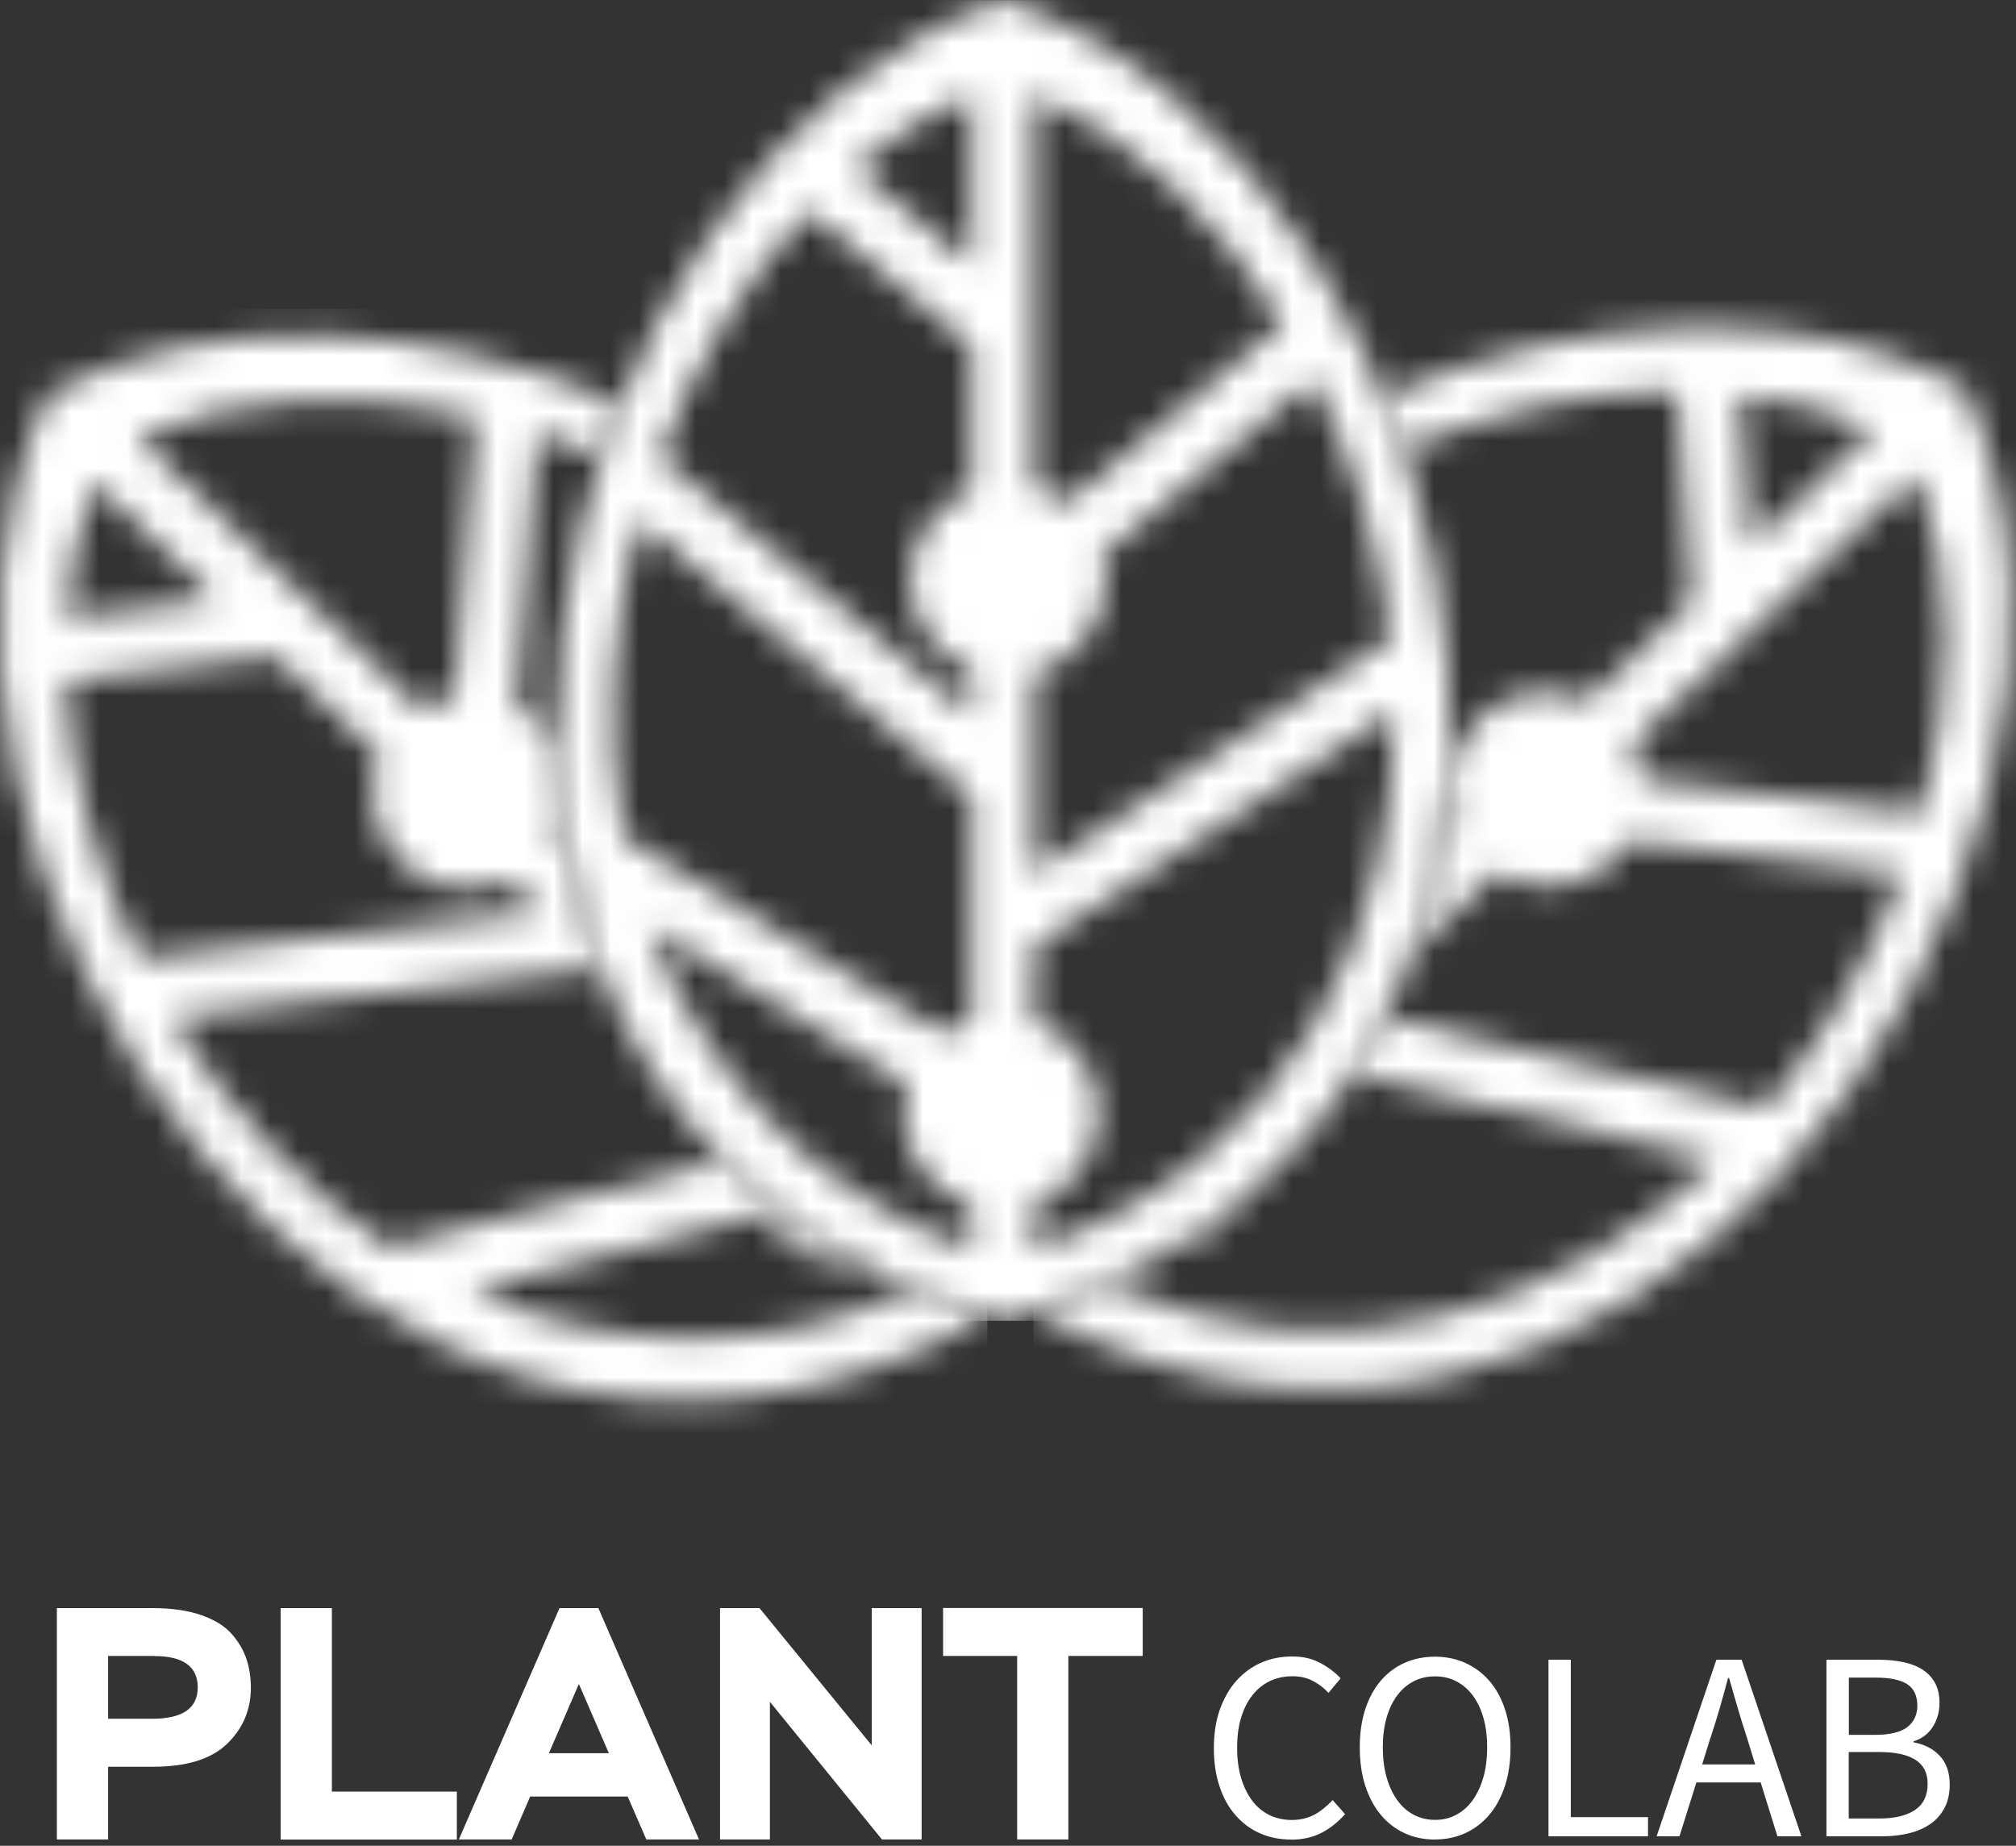 <svg width="71" height="65" viewBox="0 0 71 65" fill="none" xmlns="http://www.w3.org/2000/svg">
<rect x="0" y="0" width="71" height="65" fill="#333333" stroke="none"/>
<mask id="mask0_734_778" style="mask-type:luminance" maskUnits="userSpaceOnUse" x="36" y="11" width="35" height="38">
<path d="M61.286 13.901L61.638 19.236L65.987 15.112C64.524 14.482 62.938 14.082 61.286 13.897M57.484 26.201C57.692 26.594 57.822 27.016 57.87 27.446L67.665 28.62C68.792 24.504 68.844 20.288 67.51 16.698L57.484 26.197V26.201ZM55.495 27.046C56.002 27.583 56.002 28.405 55.495 28.887C54.987 29.369 54.165 29.321 53.657 28.787C53.15 28.25 53.15 27.427 53.657 26.946C54.165 26.464 54.987 26.512 55.495 27.046ZM43.632 42.291C43.476 42.554 43.28 42.803 43.046 43.025C42.565 43.481 41.983 43.77 41.372 43.888C42.179 43.392 42.931 42.858 43.632 42.288V42.291ZM69.17 13.634C73.045 21.911 69.807 33.744 62.679 41.376V41.384H62.671C56.269 48.238 46.736 51.709 36.4 46.182H36.403C37.307 45.878 38.167 45.541 38.978 45.166C47.151 48.931 55.121 45.985 60.452 40.858L47.655 37.805C48.066 37.168 48.437 36.512 48.767 35.841L62.186 39.009C64.249 36.575 65.887 33.729 66.98 30.765L57.388 29.613C57.236 29.861 57.051 30.091 56.832 30.299C55.695 31.377 54.002 31.51 52.712 30.732L49.734 33.555C50.186 32.266 50.519 30.932 50.734 29.573L51.286 29.05C50.778 27.783 51.053 26.286 52.097 25.297C53.142 24.308 54.65 24.111 55.891 24.689L59.566 21.207L59.077 13.782C55.891 13.782 52.549 14.508 49.408 15.827C49.196 15.201 48.963 14.586 48.715 13.975C55.613 11 63.405 10.544 69.177 13.634H69.17Z" fill="white"/>
</mask>
<g mask="url(#mask0_734_778)">
<path d="M73.049 10.54H36.4V51.709H73.049V10.54Z" fill="white"/>
</g>
<mask id="mask1_734_778" style="mask-type:luminance" maskUnits="userSpaceOnUse" x="0" y="11" width="35" height="39">
<path d="M2.337 21.748L7.65 21.14L3.322 16.994C2.763 18.488 2.44 20.088 2.337 21.748ZM17.949 31.014C16.708 31.581 15.2 31.377 14.159 30.384C13.122 29.387 12.855 27.89 13.37 26.623L9.717 23.122L2.322 23.967C2.481 27.224 3.4 30.606 4.93 33.741L19.101 32.125L17.949 31.017V31.014ZM14.811 24.953C15.193 24.727 15.611 24.578 16.037 24.508L16.741 14.668C12.577 13.738 8.361 13.89 4.841 15.394L14.811 24.953ZM15.748 26.901C16.26 26.368 17.082 26.327 17.586 26.812C18.09 27.294 18.086 28.12 17.571 28.654C17.06 29.187 16.238 29.228 15.734 28.743C15.23 28.261 15.233 27.435 15.748 26.901ZM1.696 13.882C7.394 10.87 15.03 11.311 21.832 14.201C21.587 14.812 21.361 15.435 21.154 16.064C20.417 15.761 19.665 15.486 18.913 15.249L18.223 24.886C18.475 25.027 18.716 25.201 18.935 25.408C19.216 25.679 19.442 25.986 19.609 26.316C19.635 27.19 19.702 28.057 19.817 28.917C19.753 29.117 19.668 29.317 19.568 29.506L19.965 29.887C20.213 31.332 20.595 32.748 21.117 34.107L6.071 35.823C8.013 39.068 10.625 41.925 13.718 43.922L25.433 40.858C26.782 42.228 28.39 43.444 30.268 44.466C29.301 44.57 28.301 44.266 27.545 43.544C27.293 43.303 27.089 43.032 26.93 42.747L16.571 45.459C21.006 47.375 26.663 48.016 32.154 45.389C32.81 45.674 33.495 45.934 34.21 46.174V46.185H34.243C34.421 46.245 34.603 46.304 34.784 46.359C34.618 46.452 34.451 46.541 34.284 46.63L34.262 46.656L34.255 46.648C12.347 58.167 -5.744 29.554 1.703 13.893L1.696 13.882Z" fill="white"/>
</mask>
<g mask="url(#mask1_734_778)">
<path d="M34.773 10.874H-5.755V58.156H34.773V10.874Z" fill="white"/>
</g>
<mask id="mask2_734_778" style="mask-type:luminance" maskUnits="userSpaceOnUse" x="19" y="0" width="33" height="47">
<path d="M30.105 5.913L34.221 9.329V3.334C32.758 3.964 31.376 4.839 30.105 5.913ZM34.221 23.597C32.95 23.093 32.054 21.863 32.054 20.425C32.054 18.988 32.95 17.758 34.221 17.254V12.193L28.494 7.439C26.252 9.807 24.448 12.812 23.244 16.087L34.218 25.197V23.6L34.221 23.597ZM38.83 19.547C38.904 19.825 38.945 20.121 38.945 20.422C38.945 21.989 37.878 23.311 36.426 23.712V30.74L48.952 22.526C48.604 19.351 47.666 16.209 46.266 13.375L38.83 19.547ZM36.426 17.131C36.855 17.25 37.248 17.446 37.593 17.709L45.184 11.407C42.972 7.758 39.945 4.82 36.426 3.32V17.131ZM35.67 19.158C36.407 19.158 37.007 19.725 37.007 20.422C37.007 21.118 36.407 21.685 35.67 21.685C34.933 21.685 34.332 21.118 34.332 20.422C34.332 19.725 34.933 19.158 35.67 19.158ZM33.265 36.401C33.554 36.197 33.877 36.038 34.221 35.927V28.054L22.521 18.343C21.524 21.989 21.269 25.853 21.965 29.465L33.262 36.401H33.265ZM34.221 42.44C32.825 42.003 31.813 40.71 31.813 39.183C31.813 38.835 31.865 38.502 31.961 38.187L22.836 32.585C24.577 37.253 28.197 41.925 34.218 43.981V42.444L34.221 42.44ZM36.426 35.967C37.756 36.441 38.704 37.701 38.704 39.183C38.704 40.665 37.752 41.925 36.426 42.399V43.992C45.536 40.898 49.16 32.751 49.1 25.056L36.426 33.329V35.971V35.967ZM35.429 37.916C36.166 37.916 36.767 38.483 36.767 39.179C36.767 39.876 36.166 40.443 35.429 40.443C34.692 40.443 34.092 39.876 34.092 39.179C34.092 38.483 34.692 37.916 35.429 37.916ZM35.34 0C44.017 2.879 50.375 13.367 51.016 23.797V23.804C51.586 33.166 47.548 42.473 36.429 46.174H36.426C36.07 46.293 35.711 46.404 35.344 46.511C34.977 46.404 34.614 46.293 34.262 46.174H34.229V46.163C10.754 38.32 18.887 5.461 35.344 0H35.34Z" fill="white"/>
</mask>
<g mask="url(#mask2_734_778)">
<path d="M51.582 0.004H10.743V46.515H51.582V0.004Z" fill="white"/>
</g>
<path d="M33.214 58.315V56.626H40.245V58.315H37.626V64.777H35.822V58.315H33.214ZM32.458 64.777H31.061L27.115 59.931V64.777H25.359V56.63H26.748L30.702 61.465V56.63H32.458V64.777ZM20.387 59.301L19.331 61.739H21.443L20.387 59.301ZM16.16 64.777L19.705 56.63H21.073L24.618 64.777H22.762L22.106 63.265H18.672L18.02 64.777H16.163H16.16ZM9.884 64.777V56.63H11.688V63.091H16.089V64.78H9.884V64.777ZM5.427 58.315H3.808V60.527H5.356C6.427 60.527 6.964 60.16 6.964 59.423C6.964 58.686 6.453 58.319 5.427 58.319V58.315ZM3.808 64.777H2.003V56.63H5.379C6.038 56.63 6.605 56.711 7.079 56.874C7.553 57.037 7.913 57.259 8.157 57.537C8.402 57.815 8.576 58.111 8.68 58.423C8.783 58.734 8.835 59.071 8.835 59.434C8.835 60.209 8.557 60.868 7.998 61.409C7.438 61.95 6.568 62.217 5.379 62.217H3.808V64.777Z" fill="white"/>
<path d="M65.109 64.039H66.191C66.728 64.039 67.143 63.939 67.443 63.739C67.74 63.539 67.888 63.232 67.888 62.817C67.888 62.431 67.743 62.15 67.451 61.968C67.162 61.787 66.739 61.698 66.191 61.698H65.109V64.039ZM65.109 61.094H66.028C66.558 61.094 66.939 61.001 67.173 60.82C67.406 60.638 67.525 60.386 67.525 60.071C67.525 59.712 67.402 59.456 67.162 59.304C66.917 59.153 66.554 59.078 66.069 59.078H65.113V61.098L65.109 61.094ZM64.324 64.665V58.449H66.172C66.487 58.449 66.776 58.478 67.039 58.534C67.302 58.589 67.525 58.678 67.714 58.801C67.899 58.919 68.047 59.078 68.151 59.271C68.254 59.464 68.306 59.697 68.306 59.968C68.306 60.279 68.229 60.557 68.073 60.805C67.917 61.053 67.691 61.227 67.395 61.32V61.357C67.773 61.427 68.08 61.583 68.314 61.831C68.547 62.079 68.666 62.417 68.666 62.846C68.666 63.15 68.61 63.413 68.495 63.643C68.38 63.869 68.221 64.061 68.014 64.21C67.806 64.362 67.554 64.477 67.265 64.551C66.976 64.625 66.654 64.665 66.309 64.665H64.327H64.324ZM58.344 64.665L60.448 58.449H61.337L63.442 64.665H62.597L62.008 62.769H59.744L59.148 64.665H58.344ZM60.241 61.187L59.948 62.135H61.815L61.523 61.187C61.408 60.838 61.3 60.494 61.2 60.149C61.1 59.805 60.997 59.453 60.897 59.093H60.859C60.763 59.453 60.667 59.805 60.567 60.149C60.467 60.494 60.359 60.838 60.245 61.187H60.241ZM54.535 64.665V58.449H55.321V63.991H58.04V64.665H54.535ZM50.538 64.088C50.816 64.088 51.067 64.028 51.29 63.906C51.516 63.787 51.708 63.613 51.868 63.391C52.027 63.165 52.153 62.898 52.242 62.587C52.331 62.276 52.375 61.924 52.375 61.531C52.375 61.138 52.331 60.797 52.242 60.49C52.153 60.179 52.027 59.919 51.868 59.705C51.708 59.49 51.512 59.323 51.29 59.208C51.064 59.09 50.816 59.034 50.538 59.034C50.26 59.034 50.008 59.093 49.785 59.208C49.559 59.327 49.367 59.49 49.208 59.705C49.048 59.919 48.922 60.182 48.833 60.49C48.744 60.801 48.7 61.146 48.7 61.531C48.7 61.916 48.744 62.276 48.833 62.587C48.922 62.898 49.048 63.169 49.208 63.391C49.367 63.617 49.563 63.787 49.785 63.906C50.011 64.025 50.26 64.088 50.538 64.088ZM50.538 64.78C50.145 64.78 49.785 64.706 49.463 64.554C49.137 64.402 48.859 64.188 48.626 63.906C48.392 63.624 48.211 63.283 48.081 62.883C47.952 62.483 47.889 62.031 47.889 61.535C47.889 61.038 47.952 60.59 48.081 60.194C48.211 59.797 48.392 59.464 48.626 59.19C48.859 58.915 49.141 58.704 49.463 58.56C49.789 58.415 50.149 58.341 50.538 58.341C50.927 58.341 51.286 58.415 51.612 58.563C51.938 58.712 52.22 58.923 52.457 59.197C52.694 59.471 52.875 59.808 53.005 60.201C53.135 60.597 53.198 61.038 53.198 61.531C53.198 62.024 53.135 62.48 53.005 62.88C52.875 63.28 52.694 63.621 52.457 63.902C52.22 64.184 51.938 64.399 51.612 64.551C51.286 64.703 50.927 64.777 50.538 64.777V64.78ZM45.458 64.78C45.065 64.78 44.706 64.706 44.376 64.562C44.047 64.417 43.761 64.206 43.52 63.932C43.276 63.658 43.087 63.321 42.954 62.917C42.817 62.517 42.75 62.061 42.75 61.557C42.75 61.053 42.82 60.609 42.957 60.212C43.098 59.816 43.291 59.475 43.535 59.197C43.783 58.919 44.072 58.704 44.406 58.556C44.739 58.408 45.106 58.334 45.506 58.334C45.907 58.334 46.218 58.411 46.507 58.567C46.796 58.723 47.029 58.901 47.214 59.104L46.788 59.616C46.625 59.438 46.436 59.297 46.229 59.19C46.021 59.082 45.784 59.03 45.517 59.03C45.221 59.03 44.951 59.09 44.714 59.204C44.473 59.323 44.269 59.49 44.099 59.708C43.928 59.927 43.798 60.19 43.706 60.501C43.613 60.812 43.569 61.157 43.569 61.542C43.569 61.928 43.613 62.287 43.706 62.598C43.798 62.909 43.924 63.176 44.091 63.398C44.254 63.621 44.454 63.791 44.691 63.91C44.928 64.028 45.195 64.091 45.492 64.091C45.788 64.091 46.058 64.028 46.288 63.906C46.514 63.784 46.729 63.609 46.933 63.391L47.37 63.884C47.122 64.169 46.844 64.388 46.536 64.547C46.225 64.706 45.869 64.784 45.466 64.784L45.458 64.78Z" fill="white"/>
</svg>
